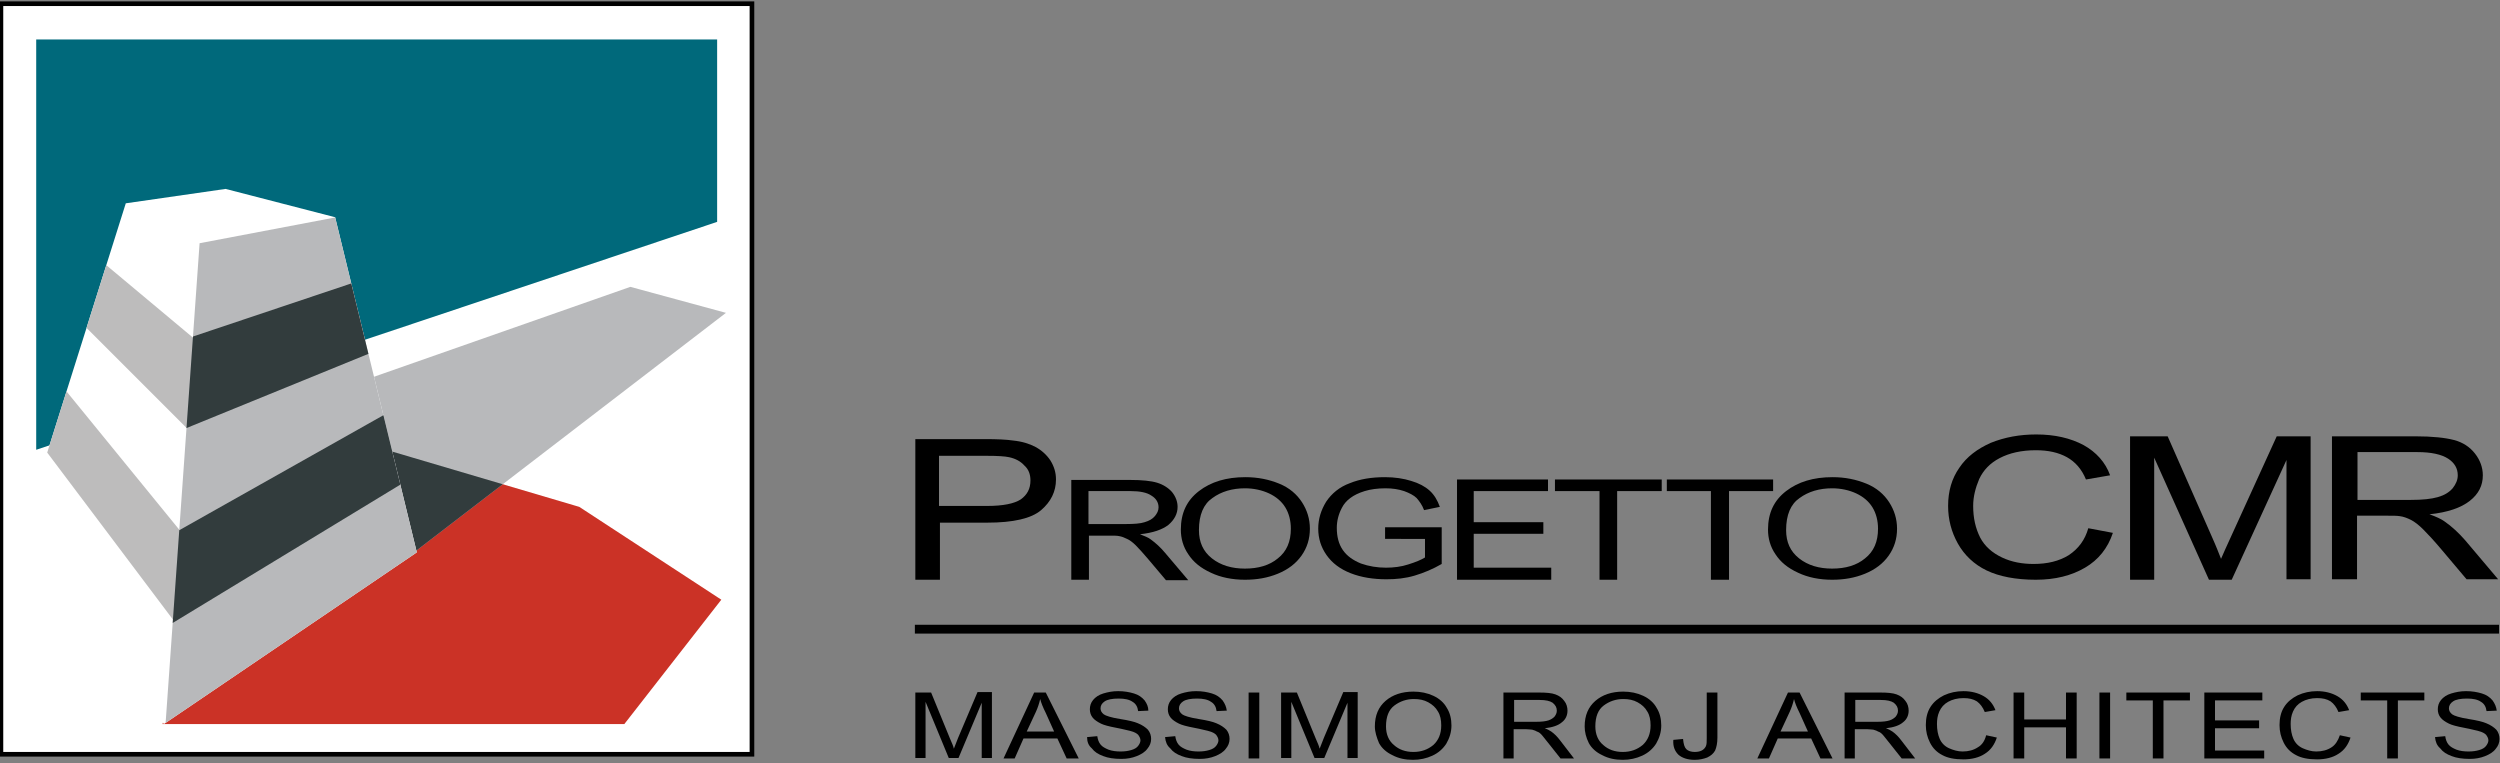 <?xml version="1.0" encoding="utf-8"?>
<!-- Generator: Adobe Illustrator 19.0.0, SVG Export Plug-In . SVG Version: 6.00 Build 0)  -->
<svg version="1.1" id="Livello_1" xmlns="http://www.w3.org/2000/svg" xmlns:xlink="http://www.w3.org/1999/xlink" x="0px" y="0px"
	 viewBox="0 0 538.6 164.4" style="enable-background:new 0 0 538.6 164.4;" xml:space="preserve">
<rect x="0" y="0" width="538.6" height="164.4" fill="#808080" stroke="none"/>
<style type="text/css">
	.st0{fill-rule:evenodd;clip-rule:evenodd;}
	.st1{fill:#FFFFFF;}
	.st2{fill:#FFFFFF;stroke:#000000;stroke-linecap:square;stroke-miterlimit:10;}
	.st3{fill:#00697B;}
	.st4{fill:#CB3226;}
	.st5{clip-path:url(#XMLID_176_);}
	.st6{fill:#323C3D;}
	.st7{clip-path:url(#XMLID_178_);}
	.st8{fill:#BDBCBC;}
	.st9{clip-path:url(#XMLID_181_);}
</style>
<g id="XMLID_61_">
	<g id="XMLID_191_">
		<path id="XMLID_192_" class="st0" d="M197.2,124.9V94.6h15c2.6,0,4.7,0.1,6,0.3c2,0.2,3.6,0.7,4.9,1.4c1.3,0.7,2.4,1.7,3.2,2.9
			c0.8,1.3,1.2,2.6,1.2,4.1c0,2.6-1.1,4.8-3.2,6.6c-2.1,1.8-6,2.7-11.6,2.7h-10.2v12.3H197.2L197.2,124.9z M202.4,109h10.3
			c3.4,0,5.8-0.5,7.2-1.4c1.4-1,2.1-2.3,2.1-4.1c0-1.3-0.4-2.4-1.3-3.2c-0.8-0.9-1.9-1.5-3.3-1.8c-0.9-0.2-2.5-0.3-4.9-0.3h-10.2
			V109L202.4,109z"/>
	</g>
	<g id="XMLID_187_">
		<path id="XMLID_188_" class="st0" d="M230.8,124.9v-21.5h12.7c2.5,0,4.5,0.2,5.8,0.6c1.3,0.4,2.4,1.1,3.2,2c0.8,1,1.2,2.1,1.2,3.2
			c0,1.5-0.7,2.8-2,3.9c-1.3,1-3.3,1.7-6.1,2c1,0.4,1.8,0.7,2.3,1.1c1.1,0.8,2.1,1.7,3.1,2.9l5,5.9h-4.8l-3.8-4.5
			c-1.1-1.3-2-2.3-2.7-3c-0.7-0.7-1.4-1.2-1.9-1.4c-0.6-0.3-1.1-0.5-1.7-0.6c-0.4-0.1-1.1-0.1-2.1-0.1h-4.4v9.5H230.8L230.8,124.9z
			 M234.5,112.9h8.1c1.7,0,3.1-0.1,4-0.4c1-0.3,1.7-0.7,2.2-1.3c0.5-0.6,0.8-1.2,0.8-1.9c0-1-0.5-1.9-1.5-2.5c-1-0.7-2.5-1-4.6-1h-9
			V112.9L234.5,112.9z"/>
	</g>
	<g id="XMLID_183_">
		<path id="XMLID_184_" class="st0" d="M254.4,114.1c0-3.6,1.3-6.3,3.9-8.3c2.6-2,5.9-3,10-3c2.7,0,5.1,0.5,7.3,1.4
			c2.2,0.9,3.8,2.3,4.9,4c1.1,1.7,1.7,3.6,1.7,5.7c0,2.2-0.6,4.1-1.8,5.8c-1.2,1.7-2.9,3-5.1,3.9c-2.2,0.9-4.5,1.3-7.1,1.3
			c-2.7,0-5.2-0.5-7.3-1.5c-2.2-1-3.8-2.3-4.9-4C254.9,117.8,254.4,116,254.4,114.1L254.4,114.1z M258.3,114.2
			c0,2.6,0.9,4.6,2.8,6.1c1.9,1.5,4.3,2.2,7.1,2.2c2.9,0,5.3-0.7,7.1-2.2c1.9-1.5,2.8-3.6,2.8-6.4c0-1.7-0.4-3.3-1.2-4.6
			c-0.8-1.3-2-2.3-3.5-3c-1.5-0.7-3.3-1.1-5.2-1.1c-2.7,0-5.1,0.7-7,2.1C259.3,108.6,258.3,110.9,258.3,114.2L258.3,114.2z"/>
	</g>
	<g id="XMLID_179_">
		<path id="XMLID_180_" class="st0" d="M502.4,124.9V94h18c3.6,0,6.4,0.3,8.3,0.8c1.9,0.5,3.4,1.5,4.5,2.9c1.1,1.4,1.7,3,1.7,4.7
			c0,2.2-0.9,4-2.8,5.5c-1.9,1.5-4.8,2.5-8.7,2.9c1.4,0.5,2.5,1,3.2,1.5c1.6,1.1,3.1,2.5,4.5,4.1l7.1,8.4h-6.8l-5.4-6.4
			c-1.6-1.9-2.9-3.3-3.9-4.3c-1-1-1.9-1.7-2.7-2.1c-0.8-0.4-1.6-0.7-2.4-0.8c-0.6-0.1-1.6-0.1-3-0.1h-6.2v13.7H502.4L502.4,124.9z
			 M507.8,107.7h11.6c2.5,0,4.4-0.2,5.8-0.6c1.4-0.4,2.4-1,3.2-1.9c0.7-0.9,1.1-1.8,1.1-2.8c0-1.5-0.7-2.7-2.1-3.6
			c-1.4-0.9-3.6-1.4-6.6-1.4h-12.9V107.7L507.8,107.7z"/>
	</g>
	<g id="XMLID_177_">
		<path id="XMLID_50_" d="M298.4,116.1v-2.5l12.2,0v7.9c-1.9,1.1-3.8,1.9-5.8,2.5c-2,0.6-4,0.8-6.1,0.8c-2.8,0-5.4-0.4-7.7-1.3
			c-2.3-0.9-4-2.2-5.2-3.9c-1.2-1.7-1.8-3.6-1.8-5.7c0-2.1,0.6-4,1.7-5.8c1.2-1.8,2.9-3.2,5.1-4c2.2-0.9,4.7-1.3,7.6-1.3
			c2.1,0,4,0.3,5.6,0.8c1.7,0.5,3,1.2,4,2.1c1,0.9,1.7,2.1,2.2,3.5l-3.4,0.7c-0.4-1.1-1-1.9-1.6-2.6c-0.6-0.6-1.6-1.1-2.7-1.5
			c-1.2-0.4-2.5-0.6-4-0.6c-1.7,0-3.2,0.2-4.5,0.6c-1.3,0.4-2.3,0.9-3.1,1.5c-0.8,0.6-1.4,1.3-1.8,2.1c-0.7,1.3-1.1,2.8-1.1,4.3
			c0,1.9,0.4,3.5,1.3,4.8c0.9,1.3,2.2,2.2,3.9,2.9c1.7,0.6,3.5,0.9,5.4,0.9c1.6,0,3.3-0.2,4.8-0.7c1.6-0.5,2.8-1,3.6-1.5v-4H298.4
			L298.4,116.1z"/>
	</g>
	<g id="XMLID_175_">
		<polygon id="XMLID_49_" points="313.9,124.9 313.9,103.3 333.5,103.3 333.5,105.8 317.5,105.8 317.5,112.5 332.5,112.5 332.5,115 
			317.5,115 317.5,122.3 334.2,122.3 334.2,124.9 313.9,124.9 		"/>
	</g>
	<g id="XMLID_173_">
		<polygon id="XMLID_48_" points="344.6,124.9 344.6,105.8 335,105.8 335,103.3 358,103.3 358,105.8 348.4,105.8 348.4,124.9 
			344.6,124.9 		"/>
	</g>
	<g id="XMLID_171_">
		<polygon id="XMLID_47_" points="368.6,124.9 368.6,105.8 359.1,105.8 359.1,103.3 382,103.3 382,105.8 372.5,105.8 372.5,124.9 
			368.6,124.9 		"/>
	</g>
	<g id="XMLID_167_">
		<path id="XMLID_168_" class="st0" d="M380.9,114.1c0-3.6,1.3-6.3,3.9-8.3c2.6-2,5.9-3,10-3c2.7,0,5.1,0.5,7.3,1.4
			c2.2,0.9,3.8,2.3,4.9,4c1.1,1.7,1.7,3.6,1.7,5.7c0,2.2-0.6,4.1-1.8,5.8c-1.2,1.7-2.9,3-5.1,3.9c-2.2,0.9-4.5,1.3-7.1,1.3
			c-2.7,0-5.2-0.5-7.3-1.5c-2.2-1-3.8-2.3-4.9-4C381.4,117.8,380.9,116,380.9,114.1L380.9,114.1z M384.8,114.2
			c0,2.6,0.9,4.6,2.8,6.1c1.9,1.5,4.3,2.2,7.1,2.2c2.9,0,5.3-0.7,7.1-2.2c1.9-1.5,2.8-3.6,2.8-6.4c0-1.7-0.4-3.3-1.2-4.6
			c-0.8-1.3-2-2.3-3.5-3c-1.5-0.7-3.3-1.1-5.2-1.1c-2.7,0-5.1,0.7-7,2.1C385.8,108.6,384.8,110.9,384.8,114.2L384.8,114.2z"/>
	</g>
	<g id="XMLID_165_">
		<path id="XMLID_44_" d="M449.9,113.8l5.3,1c-1.1,3.3-3.1,5.8-6,7.5c-2.9,1.7-6.4,2.6-10.6,2.6c-4.3,0-7.9-0.7-10.6-2
			c-2.7-1.3-4.8-3.3-6.2-5.8c-1.4-2.5-2.1-5.2-2.1-8.1c0-3.2,0.8-5.9,2.4-8.2c1.6-2.4,3.9-4.1,6.8-5.4c3-1.2,6.2-1.8,9.8-1.8
			c4,0,7.4,0.8,10.2,2.3c2.7,1.5,4.7,3.7,5.7,6.5l-5.2,0.9c-0.9-2.2-2.3-3.8-4.1-4.8c-1.8-1-4-1.5-6.7-1.5c-3.1,0-5.7,0.6-7.8,1.7
			c-2.1,1.1-3.5,2.6-4.4,4.5c-0.8,1.9-1.3,3.8-1.3,5.8c0,2.6,0.5,4.8,1.5,6.8c1,1.9,2.6,3.3,4.7,4.3c2.1,1,4.4,1.4,6.8,1.4
			c3,0,5.5-0.6,7.6-1.9C447.8,118.2,449.2,116.3,449.9,113.8L449.9,113.8z"/>
	</g>
	<g id="XMLID_163_">
		<path id="XMLID_43_" d="M458.9,124.9V94h8.1l9.6,21.8c0.9,2,1.5,3.6,1.9,4.6c0.5-1.1,1.2-2.8,2.2-4.9l9.8-21.5h7.3v30.8h-5.2V99.1
			l-11.8,25.8h-4.9l-11.8-26.3v26.3H458.9L458.9,124.9z"/>
	</g>
	<g id="XMLID_161_">
		<path id="XMLID_42_" class="st1" d="M197,136"/>
	</g>
	<g id="XMLID_159_">
		<path id="XMLID_41_" d="M538.3,136"/>
	</g>
	<g id="XMLID_157_">
		<rect id="XMLID_40_" x="197.1" y="134.6" width="341.3" height="1.9"/>
	</g>
	<g id="XMLID_152_">
		<polygon id="XMLID_39_" class="st2" points="0.2,0.8 162,0.8 162,162.5 0.2,162.5 0.2,0.8 		"/>
	</g>
	<g id="XMLID_150_">
		<polygon id="XMLID_36_" class="st3" points="7.8,8.5 154.5,8.5 154.5,47.8 7.8,96.9 7.8,8.5 		"/>
	</g>
	<g id="XMLID_148_">
		<polygon id="XMLID_35_" class="st4" points="78.3,96.9 84.2,97.2 124.8,109.2 155.4,129.2 134.5,156 35,156 51.3,108.9 78.3,96.9 
					"/>
	</g>
	<g id="XMLID_143_">
		<defs>
			<polygon id="XMLID_33_" points="76.3,112.9 89.2,119 156.4,67.4 135.8,61.8 72.5,84 76.3,112.9 			"/>
		</defs>
		<use xlink:href="#XMLID_33_"  style="overflow:visible;fill:#B8B9BB;"/>
		<clipPath id="XMLID_176_">
			<use xlink:href="#XMLID_33_"  style="overflow:visible;"/>
		</clipPath>
		<g id="XMLID_146_" class="st5">
			<polygon id="XMLID_34_" class="st6" points="78.3,96.9 84.2,97.2 124.8,109.2 155.4,129.2 134.5,156 35,156 51.3,108.9 
				78.3,96.9 			"/>
		</g>
	</g>
	<g id="XMLID_129_">
		<defs>
			<polygon id="XMLID_27_" points="6.8,108.2 27.1,43.8 48.6,40.7 72.2,46.8 89.8,119 35.3,156 6.8,108.2 			"/>
		</defs>
		<use xlink:href="#XMLID_27_"  style="overflow:visible;fill:#FFFFFF;"/>
		<clipPath id="XMLID_178_">
			<use xlink:href="#XMLID_27_"  style="overflow:visible;"/>
		</clipPath>
		<g id="XMLID_141_" class="st7">
			<polygon id="XMLID_32_" class="st8" points="18.8,53.7 49.3,79.2 50.6,102.6 12.1,64.1 17.3,53.7 18.8,53.7 			"/>
		</g>
		<g id="XMLID_139_" class="st7">
			<polygon id="XMLID_31_" class="st8" points="13,82.7 43.5,120.1 44.8,143.5 5.5,91.3 11.6,84 13,82.7 			"/>
		</g>
		<g id="XMLID_132_" class="st7">
			<defs>
				<polygon id="XMLID_28_" points="79.3,45.5 43,52.4 35.3,161.1 107.2,129.8 79.3,45.5 				"/>
			</defs>
			<use xlink:href="#XMLID_28_"  style="overflow:visible;fill:#B8B9BB;"/>
			<clipPath id="XMLID_181_">
				<use xlink:href="#XMLID_28_"  style="overflow:visible;"/>
			</clipPath>
			<g id="XMLID_137_" class="st9">
				<polygon id="XMLID_30_" class="st6" points="35.3,74.6 86.9,57.3 92.2,71 33.6,94.9 35.3,74.6 				"/>
			</g>
			<g id="XMLID_135_" class="st9">
				<polygon id="XMLID_29_" class="st6" points="35.3,116.1 88.2,86.3 93.5,100 33.6,136.4 35.3,116.1 				"/>
			</g>
		</g>
	</g>
	<g id="XMLID_62_">
		<g id="XMLID_126_">
			<path id="XMLID_127_" d="M197.2,163.4v-14.2h3.4l4.1,10c0.4,0.9,0.7,1.6,0.8,2.1c0.2-0.5,0.5-1.3,0.9-2.3l4.2-9.9h3.1v14.2h-2.2
				v-11.9l-5,11.9h-2.1l-5-12.1v12.1H197.2z"/>
		</g>
		<g id="XMLID_122_">
			<path id="XMLID_123_" d="M216.2,163.4l6.6-14.2h2.5l7.1,14.2h-2.6l-2-4.3h-7.3l-1.9,4.3H216.2z M221.2,157.6h5.9l-1.8-4
				c-0.6-1.2-1-2.2-1.2-3c-0.2,0.9-0.5,1.8-0.9,2.7L221.2,157.6z"/>
		</g>
		<g id="XMLID_119_">
			<path id="XMLID_120_" d="M234.2,158.8l2.2-0.2c0.1,0.7,0.3,1.3,0.7,1.8c0.4,0.5,1,0.8,1.7,1.1c0.8,0.3,1.7,0.4,2.6,0.4
				c0.9,0,1.6-0.1,2.3-0.3c0.7-0.2,1.2-0.5,1.5-0.9c0.3-0.4,0.5-0.8,0.5-1.2c0-0.4-0.2-0.8-0.5-1.2c-0.3-0.3-0.8-0.6-1.6-0.8
				c-0.5-0.1-1.5-0.4-3.1-0.7c-1.6-0.3-2.7-0.6-3.3-0.9c-0.8-0.4-1.4-0.8-1.8-1.3c-0.4-0.5-0.6-1.1-0.6-1.8c0-0.7,0.2-1.4,0.7-2
				c0.5-0.6,1.2-1.1,2.2-1.4c1-0.3,2-0.5,3.2-0.5c1.3,0,2.4,0.2,3.4,0.5c1,0.3,1.7,0.8,2.3,1.5c0.5,0.7,0.8,1.4,0.8,2.2l-2.2,0.1
				c-0.1-0.9-0.5-1.6-1.2-2c-0.7-0.5-1.7-0.7-3-0.7c-1.4,0-2.4,0.2-3,0.6c-0.6,0.4-0.9,0.9-0.9,1.5c0,0.5,0.2,0.9,0.7,1.3
				c0.4,0.3,1.6,0.7,3.5,1c1.9,0.3,3.1,0.6,3.8,0.9c1,0.4,1.7,0.9,2.2,1.4c0.5,0.6,0.7,1.3,0.7,2c0,0.8-0.3,1.5-0.8,2.1
				c-0.5,0.7-1.3,1.2-2.3,1.6c-1,0.4-2.1,0.6-3.3,0.6c-1.6,0-2.9-0.2-3.9-0.6c-1.1-0.4-1.9-0.9-2.5-1.7
				C234.5,160.6,234.2,159.8,234.2,158.8z"/>
		</g>
		<g id="XMLID_116_">
			<path id="XMLID_117_" d="M251,158.8l2.2-0.2c0.1,0.7,0.3,1.3,0.7,1.8c0.4,0.5,1,0.8,1.7,1.1c0.8,0.3,1.7,0.4,2.6,0.4
				c0.9,0,1.6-0.1,2.3-0.3c0.7-0.2,1.2-0.5,1.5-0.9c0.3-0.4,0.5-0.8,0.5-1.2c0-0.4-0.2-0.8-0.5-1.2c-0.3-0.3-0.8-0.6-1.6-0.8
				c-0.5-0.1-1.5-0.4-3.1-0.7c-1.6-0.3-2.7-0.6-3.3-0.9c-0.8-0.4-1.4-0.8-1.8-1.3c-0.4-0.5-0.6-1.1-0.6-1.8c0-0.7,0.2-1.4,0.7-2
				c0.5-0.6,1.2-1.1,2.2-1.4c1-0.3,2-0.5,3.2-0.5c1.3,0,2.4,0.2,3.4,0.5c1,0.3,1.7,0.8,2.3,1.5c0.5,0.7,0.8,1.4,0.9,2.2l-2.2,0.1
				c-0.1-0.9-0.5-1.6-1.2-2c-0.7-0.5-1.7-0.7-3-0.7c-1.4,0-2.4,0.2-3,0.6c-0.6,0.4-0.9,0.9-0.9,1.5c0,0.5,0.2,0.9,0.7,1.3
				c0.4,0.3,1.6,0.7,3.5,1c1.9,0.3,3.1,0.6,3.8,0.9c1,0.4,1.7,0.9,2.2,1.4c0.5,0.6,0.7,1.3,0.7,2c0,0.8-0.3,1.5-0.8,2.1
				c-0.5,0.7-1.3,1.2-2.3,1.6c-1,0.4-2.1,0.6-3.3,0.6c-1.6,0-2.9-0.2-3.9-0.6c-1.1-0.4-1.9-0.9-2.5-1.7
				C251.4,160.6,251.1,159.8,251,158.8z"/>
		</g>
		<g id="XMLID_113_">
			<path id="XMLID_114_" d="M269,163.4v-14.2h2.3v14.2H269z"/>
		</g>
		<g id="XMLID_110_">
			<path id="XMLID_111_" d="M276,163.4v-14.2h3.4l4.1,10c0.4,0.9,0.7,1.6,0.8,2.1c0.2-0.5,0.5-1.3,0.9-2.3l4.2-9.9h3.1v14.2h-2.2
				v-11.9l-5,11.9h-2.1l-5-12.1v12.1H276z"/>
		</g>
		<g id="XMLID_106_">
			<path id="XMLID_107_" d="M296.2,156.5c0-2.4,0.8-4.2,2.3-5.5c1.5-1.3,3.5-2,6-2c1.6,0,3,0.3,4.3,0.9c1.3,0.6,2.3,1.5,2.9,2.6
				c0.7,1.1,1,2.4,1,3.8c0,1.4-0.4,2.7-1.1,3.9c-0.7,1.1-1.7,2-3,2.6c-1.3,0.6-2.7,0.9-4.2,0.9c-1.6,0-3.1-0.3-4.4-1
				c-1.3-0.6-2.3-1.5-2.9-2.6C296.6,158.9,296.2,157.7,296.2,156.5z M298.6,156.5c0,1.7,0.6,3.1,1.7,4c1.1,1,2.5,1.5,4.2,1.5
				c1.7,0,3.1-0.5,4.3-1.5c1.1-1,1.7-2.4,1.7-4.2c0-1.2-0.2-2.2-0.7-3c-0.5-0.9-1.2-1.5-2.1-2c-0.9-0.5-1.9-0.7-3.1-0.7
				c-1.6,0-3,0.5-4.2,1.4C299.2,152.9,298.6,154.4,298.6,156.5z"/>
		</g>
		<g id="XMLID_102_">
			<path id="XMLID_103_" d="M323.9,163.4v-14.2h7.7c1.5,0,2.7,0.1,3.5,0.4c0.8,0.3,1.4,0.7,1.9,1.4c0.5,0.6,0.7,1.4,0.7,2.1
				c0,1-0.4,1.9-1.2,2.5c-0.8,0.7-2,1.1-3.7,1.3c0.6,0.2,1.1,0.5,1.4,0.7c0.7,0.5,1.3,1.1,1.9,1.9l3,3.9h-2.9l-2.3-2.9
				c-0.7-0.9-1.2-1.5-1.6-2c-0.4-0.5-0.8-0.8-1.2-0.9c-0.3-0.2-0.7-0.3-1-0.4c-0.3,0-0.7-0.1-1.3-0.1h-2.7v6.3H323.9z M326.2,155.5
				h4.9c1,0,1.9-0.1,2.5-0.3c0.6-0.2,1-0.5,1.3-0.8c0.3-0.4,0.5-0.8,0.5-1.3c0-0.7-0.3-1.2-0.9-1.7c-0.6-0.4-1.5-0.6-2.8-0.6h-5.5
				V155.5z"/>
		</g>
		<g id="XMLID_98_">
			<path id="XMLID_99_" d="M341.4,156.5c0-2.4,0.8-4.2,2.3-5.5c1.5-1.3,3.5-2,6-2c1.6,0,3,0.3,4.3,0.9c1.3,0.6,2.3,1.5,2.9,2.6
				c0.7,1.1,1,2.4,1,3.8c0,1.4-0.4,2.7-1.1,3.9c-0.7,1.1-1.7,2-3,2.6c-1.3,0.6-2.7,0.9-4.2,0.9c-1.6,0-3.1-0.3-4.4-1
				c-1.3-0.6-2.3-1.5-2.9-2.6C341.7,158.9,341.4,157.7,341.4,156.5z M343.7,156.5c0,1.7,0.6,3.1,1.7,4c1.1,1,2.5,1.5,4.2,1.5
				c1.7,0,3.1-0.5,4.3-1.5c1.1-1,1.7-2.4,1.7-4.2c0-1.2-0.2-2.2-0.7-3c-0.5-0.9-1.2-1.5-2.1-2c-0.9-0.5-1.9-0.7-3.1-0.7
				c-1.6,0-3,0.5-4.2,1.4C344.3,152.9,343.7,154.4,343.7,156.5z"/>
		</g>
		<g id="XMLID_95_">
			<path id="XMLID_96_" d="M360.5,159.4l2.1-0.2c0.1,1.1,0.3,1.8,0.7,2.2c0.4,0.4,1.1,0.6,1.8,0.6c0.6,0,1.1-0.1,1.5-0.3
				c0.4-0.2,0.7-0.5,0.9-0.9c0.2-0.4,0.2-1,0.2-1.8v-9.8h2.3v9.7c0,1.2-0.2,2.1-0.5,2.8c-0.4,0.7-0.9,1.1-1.7,1.5
				c-0.8,0.3-1.7,0.5-2.7,0.5c-1.5,0-2.7-0.4-3.5-1.1C360.8,161.8,360.4,160.8,360.5,159.4z"/>
		</g>
		<g id="XMLID_91_">
			<path id="XMLID_92_" d="M378.6,163.4l6.6-14.2h2.5l7.1,14.2h-2.6l-2-4.3H383l-1.9,4.3H378.6z M383.6,157.6h5.9l-1.8-4
				c-0.6-1.2-1-2.2-1.2-3c-0.2,0.9-0.5,1.8-0.9,2.7L383.6,157.6z"/>
		</g>
		<g id="XMLID_87_">
			<path id="XMLID_88_" d="M397.4,163.4v-14.2h7.7c1.5,0,2.7,0.1,3.5,0.4c0.8,0.3,1.4,0.7,1.9,1.4c0.5,0.6,0.7,1.4,0.7,2.1
				c0,1-0.4,1.9-1.2,2.5c-0.8,0.7-2,1.1-3.7,1.3c0.6,0.2,1.1,0.5,1.4,0.7c0.7,0.5,1.3,1.1,1.9,1.9l3,3.9h-2.9l-2.3-2.9
				c-0.7-0.9-1.2-1.5-1.6-2c-0.4-0.5-0.8-0.8-1.2-0.9c-0.3-0.2-0.7-0.3-1-0.4c-0.3,0-0.7-0.1-1.3-0.1h-2.7v6.3H397.4z M399.7,155.5
				h4.9c1,0,1.9-0.1,2.5-0.3c0.6-0.2,1-0.5,1.3-0.8c0.3-0.4,0.5-0.8,0.5-1.3c0-0.7-0.3-1.2-0.9-1.7c-0.6-0.4-1.5-0.6-2.8-0.6h-5.5
				V155.5z"/>
		</g>
		<g id="XMLID_84_">
			<path id="XMLID_85_" d="M427.9,158.4l2.3,0.5c-0.5,1.5-1.3,2.7-2.6,3.5c-1.2,0.8-2.8,1.2-4.6,1.2c-1.9,0-3.4-0.3-4.5-0.9
				c-1.2-0.6-2.1-1.5-2.7-2.7c-0.6-1.2-0.9-2.4-0.9-3.8c0-1.5,0.3-2.8,1-3.9c0.7-1.1,1.7-1.9,2.9-2.5c1.3-0.6,2.7-0.9,4.2-0.9
				c1.7,0,3.2,0.4,4.4,1.1c1.2,0.7,2,1.7,2.5,3l-2.3,0.4c-0.4-1-1-1.8-1.7-2.3c-0.8-0.5-1.7-0.7-2.9-0.7c-1.3,0-2.4,0.3-3.3,0.8
				c-0.9,0.5-1.5,1.2-1.9,2.1c-0.4,0.9-0.5,1.8-0.5,2.7c0,1.2,0.2,2.3,0.6,3.2c0.4,0.9,1.1,1.6,2,2c0.9,0.4,1.9,0.7,2.9,0.7
				c1.3,0,2.4-0.3,3.3-0.9C427,160.5,427.6,159.6,427.9,158.4z"/>
		</g>
		<g id="XMLID_81_">
			<path id="XMLID_82_" d="M433.8,163.4v-14.2h2.3v5.8h9v-5.8h2.3v14.2h-2.3v-6.7h-9v6.7H433.8z"/>
		</g>
		<g id="XMLID_78_">
			<path id="XMLID_79_" d="M452.3,163.4v-14.2h2.3v14.2H452.3z"/>
		</g>
		<g id="XMLID_75_">
			<path id="XMLID_76_" d="M463.8,163.4v-12.5h-5.7v-1.7h13.7v1.7h-5.7v12.5H463.8z"/>
		</g>
		<g id="XMLID_72_">
			<path id="XMLID_73_" d="M474.9,163.4v-14.2h12.5v1.7h-10.2v4.3h9.5v1.7h-9.5v4.8h10.6v1.7H474.9z"/>
		</g>
		<g id="XMLID_69_">
			<path id="XMLID_70_" d="M504.1,158.4l2.3,0.5c-0.5,1.5-1.3,2.7-2.6,3.5c-1.2,0.8-2.8,1.2-4.6,1.2c-1.9,0-3.4-0.3-4.5-0.9
				c-1.2-0.6-2.1-1.5-2.7-2.7c-0.6-1.2-0.9-2.4-0.9-3.8c0-1.5,0.3-2.8,1-3.9c0.7-1.1,1.7-1.9,2.9-2.5c1.3-0.6,2.7-0.9,4.2-0.9
				c1.7,0,3.2,0.4,4.4,1.1c1.2,0.7,2,1.7,2.5,3l-2.3,0.4c-0.4-1-1-1.8-1.7-2.3c-0.8-0.5-1.7-0.7-2.9-0.7c-1.3,0-2.4,0.3-3.3,0.8
				c-0.9,0.5-1.5,1.2-1.9,2.1c-0.4,0.9-0.5,1.8-0.5,2.7c0,1.2,0.2,2.3,0.6,3.2c0.4,0.9,1.1,1.6,2,2c0.9,0.4,1.9,0.7,2.9,0.7
				c1.3,0,2.4-0.3,3.3-0.9C503.1,160.5,503.7,159.6,504.1,158.4z"/>
		</g>
		<g id="XMLID_66_">
			<path id="XMLID_67_" d="M514.3,163.4v-12.5h-5.7v-1.7h13.7v1.7h-5.7v12.5H514.3z"/>
		</g>
		<g id="XMLID_63_">
			<path id="XMLID_64_" d="M524.6,158.8l2.2-0.2c0.1,0.7,0.3,1.3,0.7,1.8c0.4,0.5,1,0.8,1.7,1.1c0.8,0.3,1.7,0.4,2.6,0.4
				c0.9,0,1.6-0.1,2.3-0.3c0.7-0.2,1.2-0.5,1.5-0.9c0.3-0.4,0.5-0.8,0.5-1.2c0-0.4-0.2-0.8-0.5-1.2c-0.3-0.3-0.8-0.6-1.6-0.8
				c-0.5-0.1-1.5-0.4-3.1-0.7c-1.6-0.3-2.7-0.6-3.3-0.9c-0.8-0.4-1.4-0.8-1.8-1.3c-0.4-0.5-0.6-1.1-0.6-1.8c0-0.7,0.2-1.4,0.7-2
				c0.5-0.6,1.2-1.1,2.2-1.4c1-0.3,2-0.5,3.2-0.5c1.3,0,2.4,0.2,3.4,0.5c1,0.3,1.7,0.8,2.3,1.5c0.5,0.7,0.8,1.4,0.9,2.2l-2.2,0.1
				c-0.1-0.9-0.5-1.6-1.2-2c-0.7-0.5-1.7-0.7-3-0.7c-1.4,0-2.4,0.2-3,0.6c-0.6,0.4-0.9,0.9-0.9,1.5c0,0.5,0.2,0.9,0.7,1.3
				c0.4,0.3,1.6,0.7,3.5,1c1.9,0.3,3.1,0.6,3.8,0.9c1,0.4,1.7,0.9,2.2,1.4c0.5,0.6,0.7,1.3,0.7,2c0,0.8-0.3,1.5-0.8,2.1
				c-0.5,0.7-1.3,1.2-2.3,1.6c-1,0.4-2.1,0.6-3.3,0.6c-1.6,0-2.9-0.2-3.9-0.6c-1.1-0.4-1.9-0.9-2.5-1.7
				C525,160.6,524.7,159.8,524.6,158.8z"/>
		</g>
	</g>
</g>
</svg>
